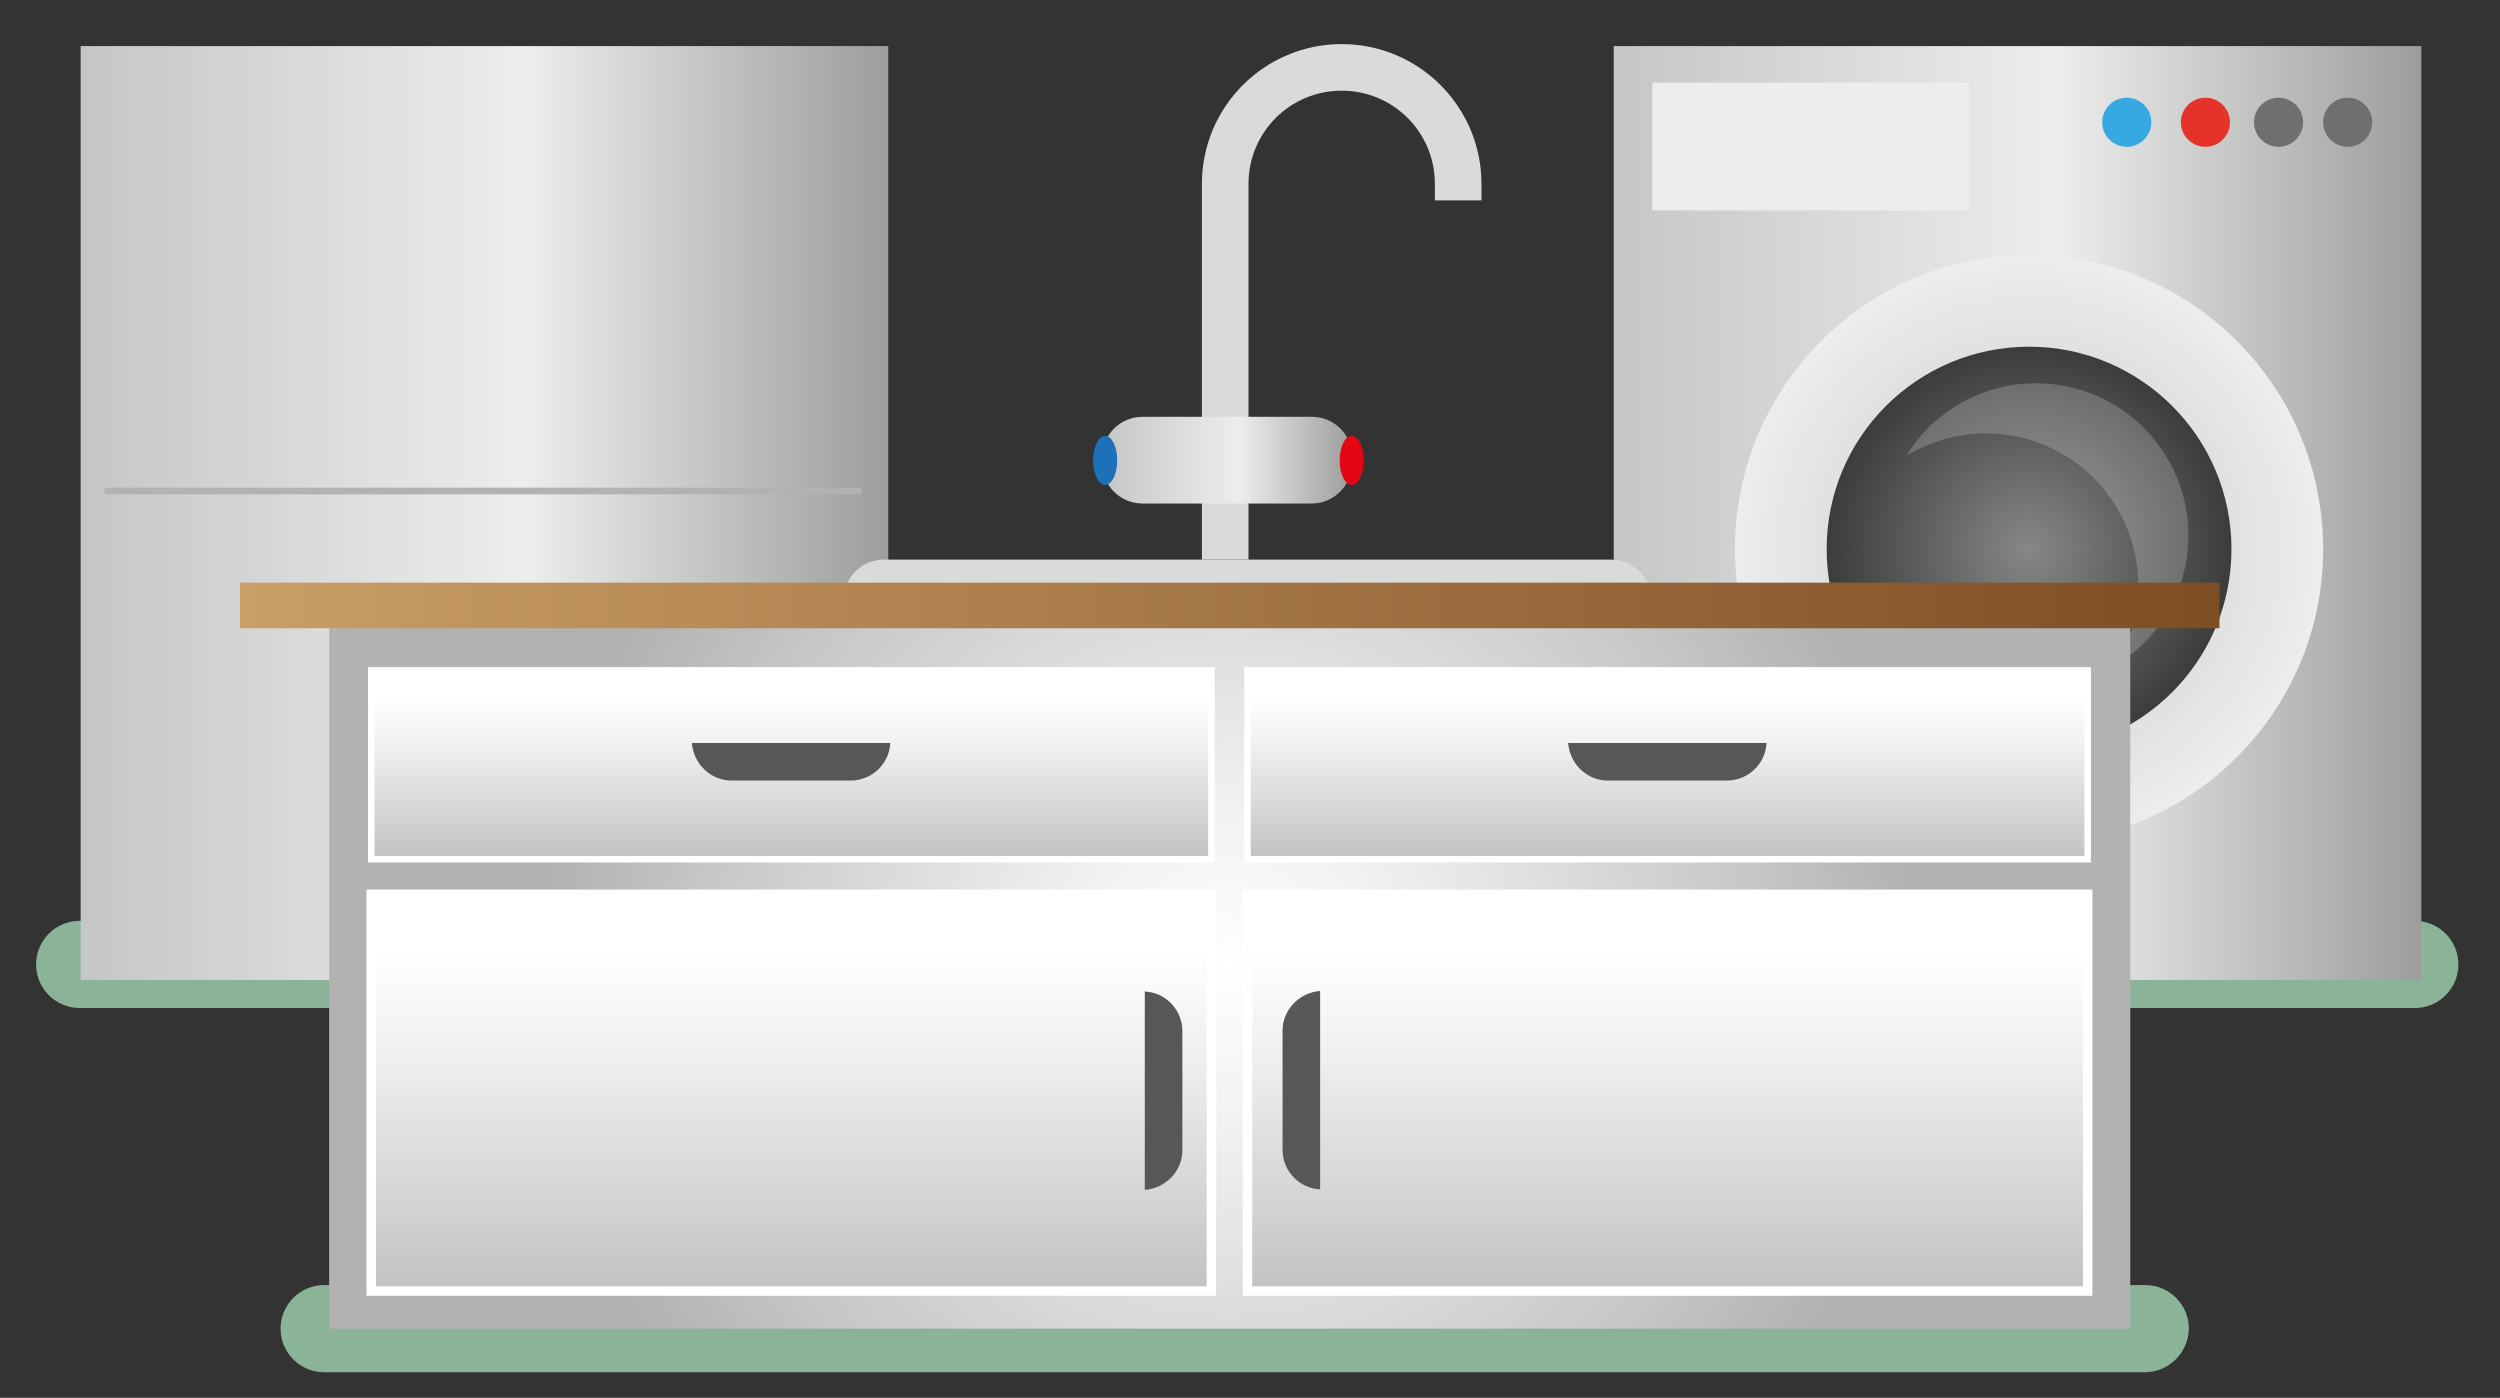 <?xml version="1.0" encoding="utf-8"?>
<!-- Generator: Adobe Illustrator 22.1.0, SVG Export Plug-In . SVG Version: 6.00 Build 0)  -->
<svg version="1.1" id="Layer_1" xmlns="http://www.w3.org/2000/svg" xmlns:xlink="http://www.w3.org/1999/xlink" x="0px" y="0px"
	 viewBox="0 0 499 279" style="enable-background:new 0 0 499 279;" xml:space="preserve">
<rect x="0" y="0" width="499" height="279" fill="#333333" stroke="none"/>
<style type="text/css">
	.st0{fill:#8BB398;}
	.st1{fill:url(#SVGID_1_);}
	.st2{fill:url(#SVGID_2_);}
	.st3{fill:url(#SVGID_3_);}
	.st4{opacity:0.2;fill:#FFFFFF;enable-background:new    ;}
	.st5{fill:#EDEDED;}
	.st6{fill:#36A9E1;}
	.st7{fill:#E6332A;}
	.st8{fill:#706F6F;}
	.st9{fill:url(#SVGID_4_);}
	.st10{fill:#DADADA;}
	.st11{fill:url(#SVGID_5_);}
	.st12{fill:url(#SVGID_6_);}
	.st13{fill:url(#SVGID_7_);stroke:#FFFFFF;stroke-width:1.298;stroke-miterlimit:10;}
	.st14{fill:#575756;}
	.st15{fill:url(#SVGID_8_);stroke:#FFFFFF;stroke-width:1.298;stroke-miterlimit:10;}
	.st16{fill:url(#SVGID_9_);stroke:#FFFFFF;stroke-width:1.882;stroke-miterlimit:10;}
	.st17{fill:url(#SVGID_10_);stroke:#FFFFFF;stroke-width:1.882;stroke-miterlimit:10;}
	.st18{fill:url(#SVGID_11_);}
	.st19{fill:#1D71B8;}
	.st20{fill:#E30613;}
	.st21{fill:none;stroke:#B2B2B2;stroke-width:1.328;stroke-linecap:round;stroke-linejoin:round;stroke-miterlimit:10;}
</style>
<g>
	<path class="st0" d="M162.7,201.2H15.9c-4.8,0-8.7-3.9-8.7-8.7l0,0c0-4.8,3.9-8.7,8.7-8.7h146.9c4.8,0,8.7,3.9,8.7,8.7l0,0
		C171.4,197.3,167.5,201.2,162.7,201.2z"/>
	<path class="st0" d="M482,201.2H335.1c-4.8,0-8.7-3.9-8.7-8.7l0,0c0-4.8,3.9-8.7,8.7-8.7H482c4.8,0,8.7,3.9,8.7,8.7l0,0
		C490.7,197.3,486.8,201.2,482,201.2z"/>
	<path class="st0" d="M428.1,273.9H64.7c-4.8,0-8.7-3.9-8.7-8.7l0,0c0-4.8,3.9-8.7,8.7-8.7h363.5c4.8,0,8.7,3.9,8.7,8.7l0,0
		C436.8,270,432.9,273.9,428.1,273.9z"/>
	<g>
		<g>
			
				<linearGradient id="SVGID_1_" gradientUnits="userSpaceOnUse" x1="322.1" y1="180.3" x2="483.3" y2="180.3" gradientTransform="matrix(1 0 0 -1 0 282.724)">
				<stop  offset="0" style="stop-color:#C6C6C6"/>
				<stop  offset="0.55" style="stop-color:#EDEDED"/>
				<stop  offset="1" style="stop-color:#9D9D9C"/>
			</linearGradient>
			<rect x="322.1" y="9.2" class="st1" width="161.2" height="186.4"/>
			
				<radialGradient id="SVGID_2_" cx="405" cy="173.1" r="58.7" gradientTransform="matrix(1 0 0 -1 0 282.724)" gradientUnits="userSpaceOnUse">
				<stop  offset="0" style="stop-color:#C6C6C6"/>
				<stop  offset="1" style="stop-color:#EDEDED"/>
			</radialGradient>
			<circle class="st2" cx="405" cy="109.6" r="58.7"/>
			
				<radialGradient id="SVGID_3_" cx="405" cy="173.1" r="40.4" gradientTransform="matrix(1 0 0 -1 0 282.724)" gradientUnits="userSpaceOnUse">
				<stop  offset="0" style="stop-color:#878787"/>
				<stop  offset="1" style="stop-color:#3C3C3B"/>
			</radialGradient>
			<circle class="st3" cx="405" cy="109.6" r="40.4"/>
			<path class="st4" d="M406.4,76.5c-11,0-20.6,5.8-25.9,14.5c4.6-2.8,10.1-4.5,15.9-4.5c16.8,0,30.4,13.6,30.4,30.4
				c0,5.8-1.6,11.2-4.5,15.9c8.7-5.3,14.5-15,14.5-25.9C436.8,90.1,423.2,76.5,406.4,76.5z"/>
			<rect x="329.8" y="16.5" class="st5" width="63.3" height="25.5"/>
			<circle class="st6" cx="424.5" cy="24.4" r="4.9"/>
			<circle class="st7" cx="440.2" cy="24.4" r="4.9"/>
			<circle class="st8" cx="454.8" cy="24.4" r="4.9"/>
			<circle class="st8" cx="468.6" cy="24.4" r="4.9"/>
		</g>
		
			<linearGradient id="SVGID_4_" gradientUnits="userSpaceOnUse" x1="16.1" y1="180.3" x2="177.3" y2="180.3" gradientTransform="matrix(1 0 0 -1 0 282.724)">
			<stop  offset="0" style="stop-color:#C6C6C6"/>
			<stop  offset="0.55" style="stop-color:#EDEDED"/>
			<stop  offset="1" style="stop-color:#9D9D9C"/>
		</linearGradient>
		<rect x="16.1" y="9.2" class="st9" width="161.2" height="186.4"/>
		<path class="st10" d="M321.6,130.7H176.4c-4.4,0-8-3.6-8-8v-3c0-4.4,3.6-8,8-8h145.2c4.4,0,8,3.6,8,8v3
			C329.6,127.1,326,130.7,321.6,130.7z"/>
		<g>
			
				<radialGradient id="SVGID_5_" cx="245.45" cy="89.7" r="136.972" gradientTransform="matrix(1 0 0 -1 0 282.724)" gradientUnits="userSpaceOnUse">
				<stop  offset="0" style="stop-color:#FFFFFF"/>
				<stop  offset="0.248" style="stop-color:#F0F0F0"/>
				<stop  offset="0.756" style="stop-color:#C8C8C8"/>
				<stop  offset="1" style="stop-color:#B2B2B2"/>
			</radialGradient>
			<rect x="65.7" y="120.8" class="st11" width="359.5" height="144.4"/>
			
				<linearGradient id="SVGID_6_" gradientUnits="userSpaceOnUse" x1="47.9" y1="161.85" x2="443" y2="161.85" gradientTransform="matrix(1 0 0 -1 0 282.724)">
				<stop  offset="0" style="stop-color:#CA9E67"/>
				<stop  offset="1" style="stop-color:#7D4E24"/>
			</linearGradient>
			<rect x="47.9" y="116.3" class="st12" width="395.1" height="9.1"/>
			
				<linearGradient id="SVGID_7_" gradientUnits="userSpaceOnUse" x1="157.95" y1="143.613" x2="157.95" y2="104.585" gradientTransform="matrix(1 0 0 -1 0 282.724)">
				<stop  offset="0" style="stop-color:#FFFFFF"/>
				<stop  offset="0.248" style="stop-color:#F0F0F0"/>
				<stop  offset="0.756" style="stop-color:#C8C8C8"/>
				<stop  offset="1" style="stop-color:#B2B2B2"/>
			</linearGradient>
			<rect x="74.1" y="133.8" class="st13" width="167.7" height="37.7"/>
			<path class="st14" d="M138.1,148.3c0.3,4.1,3.7,7.5,7.9,7.5h23.8c4.2,0,7.7-3.3,7.9-7.5H138.1z"/>
			
				<linearGradient id="SVGID_8_" gradientUnits="userSpaceOnUse" x1="332.85" y1="143.613" x2="332.85" y2="104.585" gradientTransform="matrix(1 0 0 -1 0 282.724)">
				<stop  offset="0" style="stop-color:#FFFFFF"/>
				<stop  offset="0.248" style="stop-color:#F0F0F0"/>
				<stop  offset="0.756" style="stop-color:#C8C8C8"/>
				<stop  offset="1" style="stop-color:#B2B2B2"/>
			</linearGradient>
			<rect x="249" y="133.8" class="st15" width="167.7" height="37.7"/>
			
				<linearGradient id="SVGID_9_" gradientUnits="userSpaceOnUse" x1="157.95" y1="93.001" x2="157.95" y2="10.951" gradientTransform="matrix(1 0 0 -1 0 282.724)">
				<stop  offset="0" style="stop-color:#FFFFFF"/>
				<stop  offset="0.248" style="stop-color:#F0F0F0"/>
				<stop  offset="0.756" style="stop-color:#C8C8C8"/>
				<stop  offset="1" style="stop-color:#B2B2B2"/>
			</linearGradient>
			<rect x="74.1" y="178.5" class="st16" width="167.7" height="79.2"/>
			
				<linearGradient id="SVGID_10_" gradientUnits="userSpaceOnUse" x1="332.85" y1="93.001" x2="332.85" y2="10.951" gradientTransform="matrix(1 0 0 -1 0 282.724)">
				<stop  offset="0" style="stop-color:#FFFFFF"/>
				<stop  offset="0.248" style="stop-color:#F0F0F0"/>
				<stop  offset="0.756" style="stop-color:#C8C8C8"/>
				<stop  offset="1" style="stop-color:#B2B2B2"/>
			</linearGradient>
			<rect x="249" y="178.5" class="st17" width="167.7" height="79.2"/>
			<path class="st14" d="M313,148.3c0.3,4.1,3.7,7.5,7.9,7.5h23.8c4.2,0,7.7-3.3,7.9-7.5H313z"/>
			<path class="st14" d="M228.5,237.5c4.1-0.3,7.5-3.7,7.5-7.9v-23.8c0-4.2-3.3-7.7-7.5-7.9V237.5z"/>
			<path class="st14" d="M263.5,197.8c-4.1,0.3-7.5,3.7-7.5,7.9v23.8c0,4.2,3.3,7.7,7.5,7.9V197.8z"/>
		</g>
		<g>
			<path class="st10" d="M286.4,36.7V40h9.3v-3.3c0-15.4-12.5-27.9-27.9-27.9s-27.9,12.5-27.9,27.9v75h9.3v-75
				c0-10.3,8.3-18.6,18.6-18.6S286.4,26.4,286.4,36.7z"/>
			
				<linearGradient id="SVGID_11_" gradientUnits="userSpaceOnUse" x1="220" y1="190.85" x2="269.814" y2="190.85" gradientTransform="matrix(1 0 0 -1 0 282.724)">
				<stop  offset="0" style="stop-color:#C6C6C6"/>
				<stop  offset="0.55" style="stop-color:#EDEDED"/>
				<stop  offset="1" style="stop-color:#9D9D9C"/>
			</linearGradient>
			<path class="st18" d="M261.9,100.5H228c-4.4,0-8-3.6-8-8v-1.3c0-4.4,3.6-8,8-8h33.9c4.4,0,8,3.6,8,8v1.3
				C269.8,96.9,266.2,100.5,261.9,100.5z"/>
			<ellipse class="st19" cx="220.6" cy="91.9" rx="2.4" ry="4.9"/>
			<ellipse class="st20" cx="269.8" cy="91.9" rx="2.4" ry="4.9"/>
		</g>
		<line class="st21" x1="21.4" y1="98" x2="171.4" y2="98"/>
	</g>
</g>
</svg>
